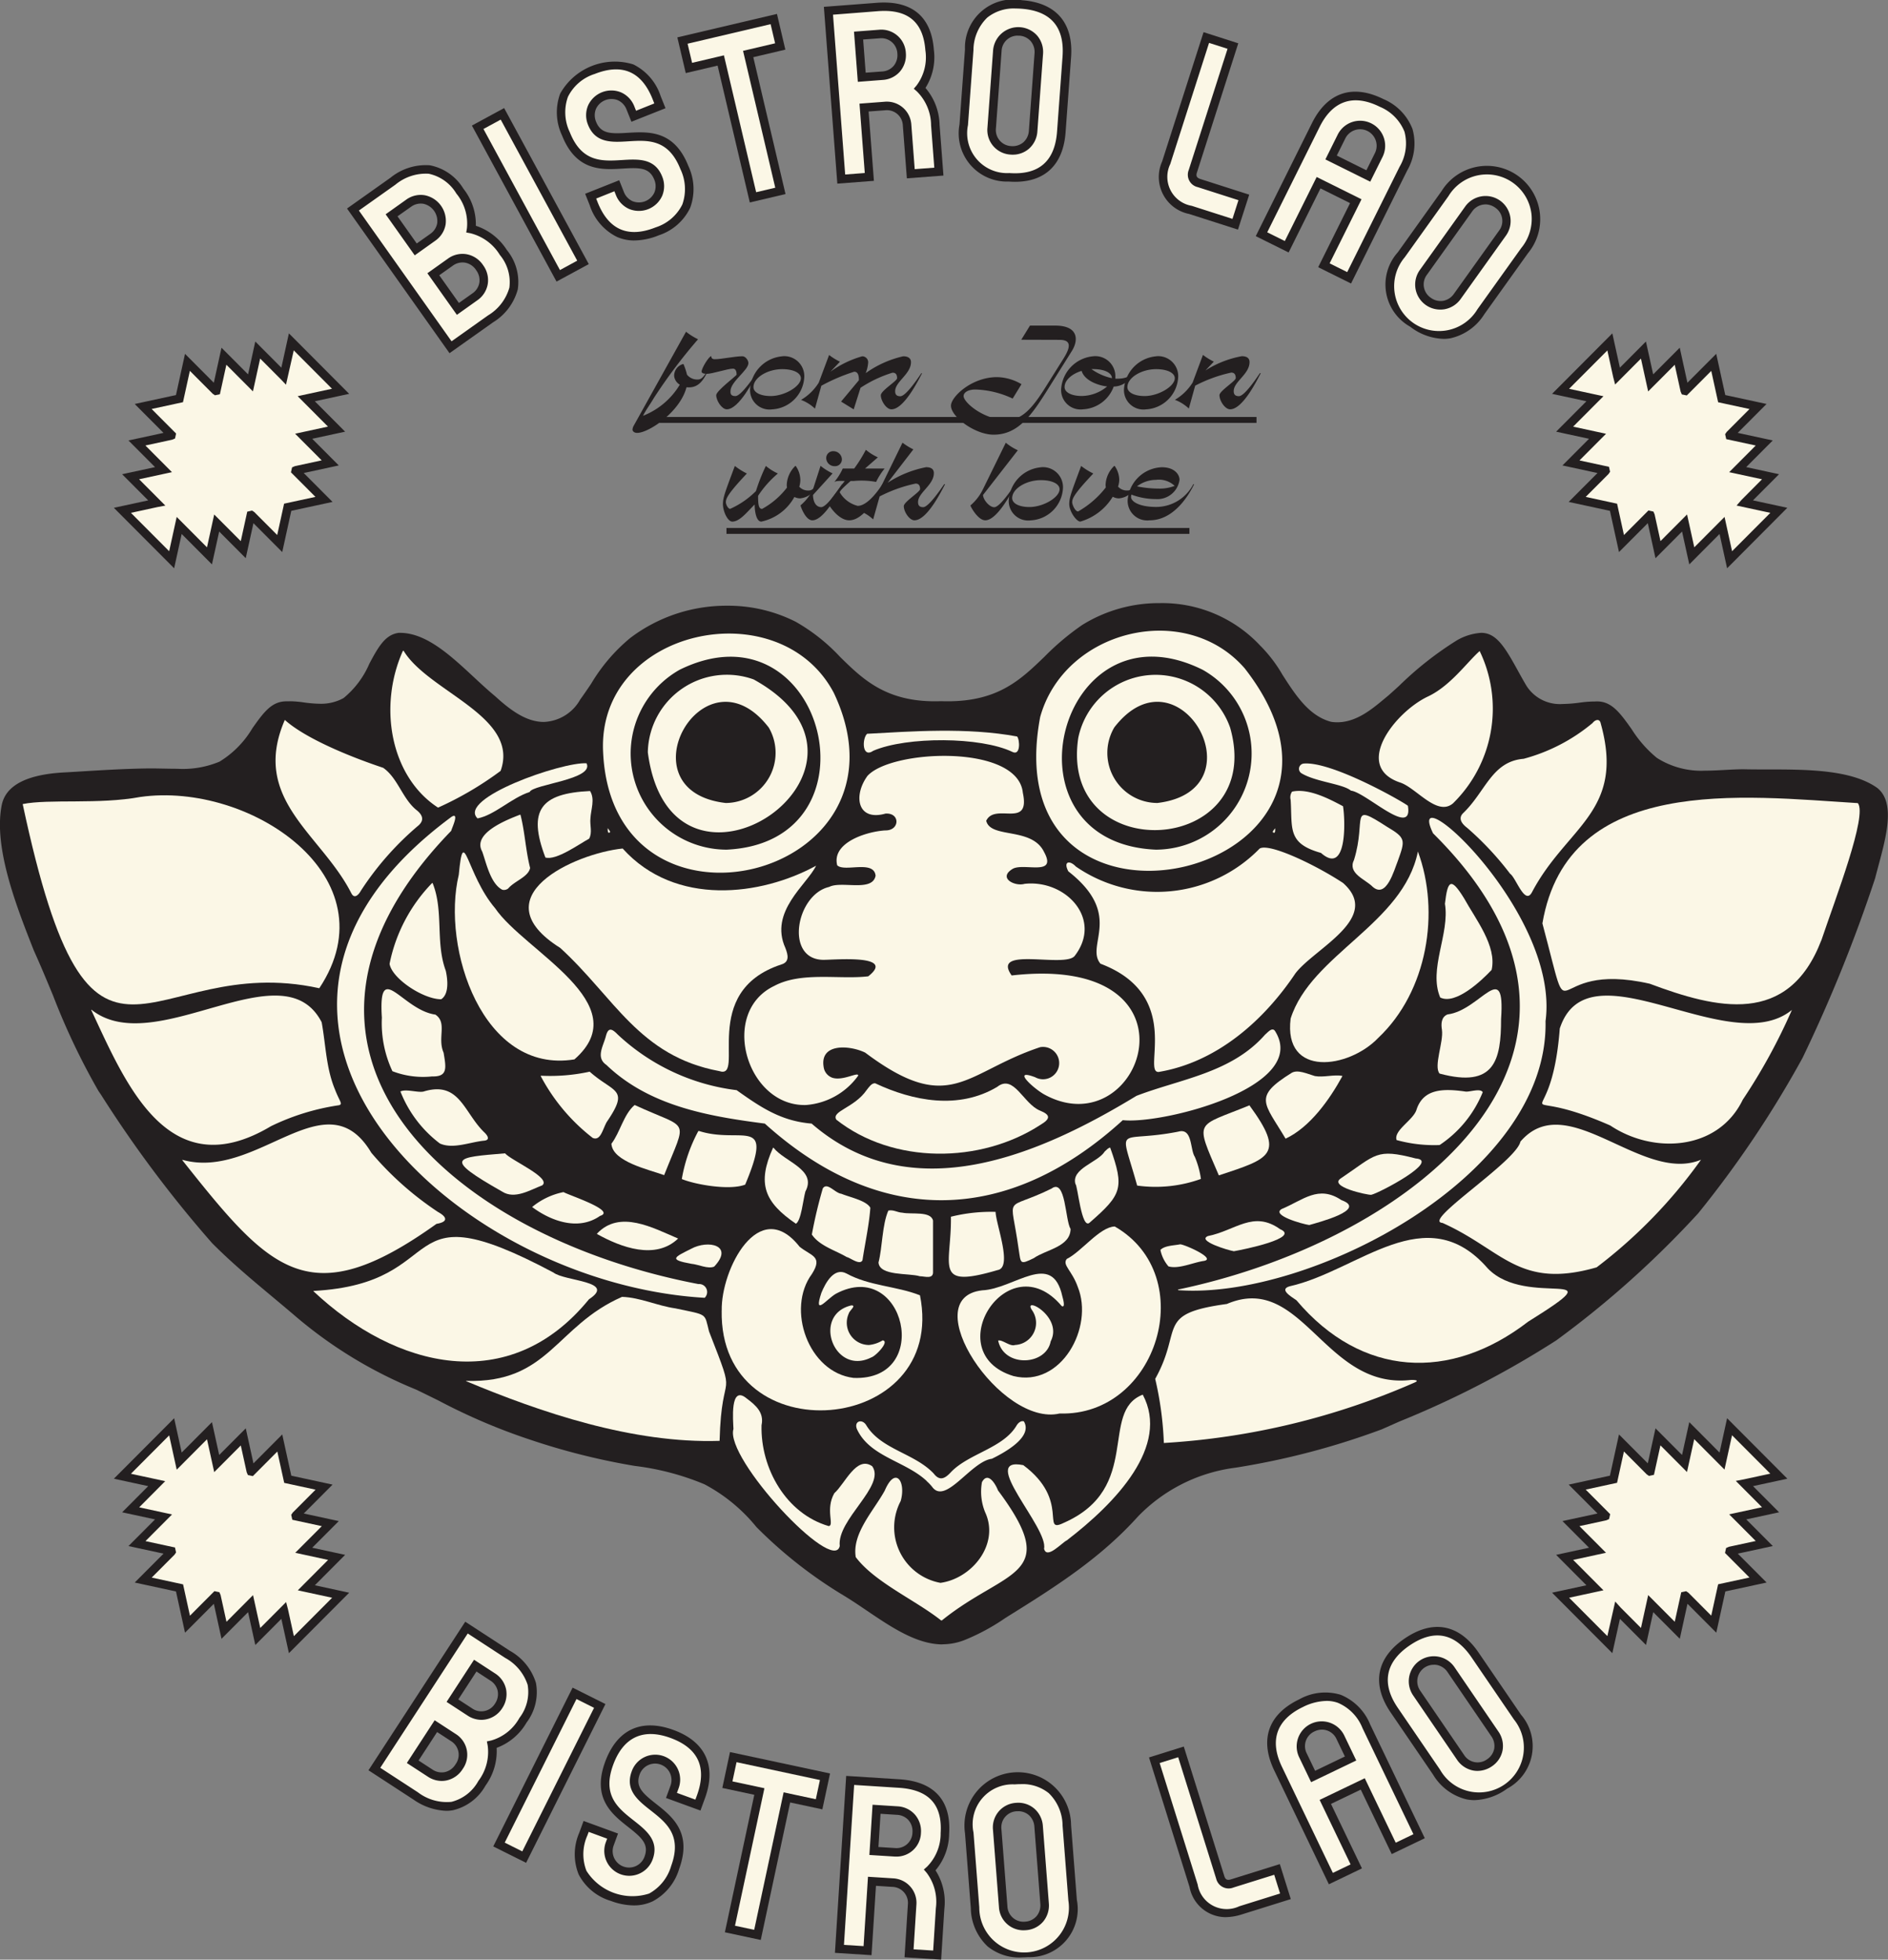 <svg id="Group_17" data-name="Group 17" xmlns="http://www.w3.org/2000/svg" width="155.191" height="161.058" viewBox="0 0 155.191 161.058">
  <rect x="0" y="0" width="155.191" height="161.058" fill="#808080" stroke="none"/>
  <path id="Path_389" data-name="Path 389" d="M3171.771,1457.4c-2.127,0-4.212-1.41-6.228-2.773-.633-.429-1.287-.871-1.932-1.26a36.751,36.751,0,0,1-7.152-5.618,13.814,13.814,0,0,0-4.266-3.508,21.532,21.532,0,0,0-5.741-1.512,55.659,55.659,0,0,1-8.627-2.167,48.993,48.993,0,0,1-7.46-3.186c-.623-.308-1.247-.616-1.876-.919a36.352,36.352,0,0,1-10.092-6.179c-.586-.5-1.139-.96-1.684-1.416-1.74-1.453-3.384-2.826-4.991-4.441a97.974,97.974,0,0,1-9.138-12.206l-.2-.291a56.317,56.317,0,0,1-3.735-7.848c-.507-1.224-1.031-2.488-1.58-3.7-1.41-3.573-3.331-8.454-2.643-11.944.324-1.659,2.117-2.569,5.331-2.707l.94-.057c1.958-.12,3.982-.244,5.91-.263.377,0,.762.008,1.139.015s.748.014,1.107.014a7.809,7.809,0,0,0,3.481-.588,7.985,7.985,0,0,0,2.693-2.734c.966-1.377,1.618-2.221,2.794-2.221l.136,0c.019,0,.164-.006.219-.006a8.861,8.861,0,0,1,1.079.095,10.538,10.538,0,0,0,1.341.111,3.83,3.83,0,0,0,1.853-.426c.036-.02.072-.042.107-.066a7.457,7.457,0,0,0,2.091-2.8c.782-1.476,1.337-2.388,2.407-2.536l.115,0c2.15,0,4.144,1.853,6.071,3.644.6.558,1.169,1.085,1.747,1.564,1.205,1.1,2.524,2.114,4,2.114a3.585,3.585,0,0,0,2.987-1.836c.289-.4.593-.844.9-1.3a14.483,14.483,0,0,1,3.2-3.751,13.069,13.069,0,0,1,7.976-2.665,12.3,12.3,0,0,1,5.64,1.318,15.354,15.354,0,0,1,3.649,2.887c1.827,1.795,3.714,3.65,7.785,3.65q.25,0,.515-.009c.186.006.367.009.544.009h0c4.16,0,6.007-1.782,7.963-3.669a21.118,21.118,0,0,1,3.09-2.6,11.929,11.929,0,0,1,6.377-1.8,11.016,11.016,0,0,1,8.246,3.478,1,1,0,0,0,.086.086,11.645,11.645,0,0,1,1.765,2.336c1.052,1.635,2.139,3.325,3.911,3.834a1.059,1.059,0,0,0,.157.033,3.376,3.376,0,0,0,.425.027c1.566,0,2.845-1.068,3.873-1.926l.349-.289c.309-.275.581-.523.856-.772a27.8,27.8,0,0,1,4.736-3.734,4.558,4.558,0,0,1,2.022-.63c1.241,0,1.948,1.171,3,3.081.235.426.474.86.728,1.284a3.248,3.248,0,0,0,2.957,1.483,11.65,11.65,0,0,0,1.406-.111,9.569,9.569,0,0,1,1.091-.093c.028,0,.1,0,.127,0,.071-.005.14-.008.207-.008,1.178,0,1.851.868,2.851,2.285a9.861,9.861,0,0,0,2.068,2.353,6.767,6.767,0,0,0,3.957,1.053c.532,0,1.082-.029,1.615-.058.49-.026.994-.054,1.51-.059.616.016,1.307.017,2.018.017,3.237,0,6.9.007,9.027,1.524l.027.022c1.452,1.2.715,3.945.064,6.363-.094.352-.188.7-.272,1.032a122.5,122.5,0,0,1-5.966,14.763,85.906,85.906,0,0,1-8.582,12.781,79.475,79.475,0,0,1-11.659,10.437,78.133,78.133,0,0,1-12.893,6.668l-1.46.647a62.361,62.361,0,0,1-12,3.148,13.505,13.505,0,0,0-8.02,4c-3.007,3.335-6.468,5.595-10.681,8.207l-.242.153a17.387,17.387,0,0,1-3.237,1.763,4.954,4.954,0,0,1-1.918.394" transform="translate(-3094.286 -1322.25)" fill="#231f20"/>
  <path id="Path_390" data-name="Path 390" d="M3096.151,1388.335c2.172-.439,6.273.048,9.673-.585,9.029-1.276,20.747,6.624,14.708,15.721-14.2-3.126-18.653,11.718-24.381-15.136" transform="translate(-3094.286 -1322.25)" fill="#fbf7e6"/>
  <path id="Path_391" data-name="Path 391" d="M3101.781,1405.254l.02-.02c5.26,4.179,15.731-5.162,18.926,1.033.341,1.88.361,3.74,1.081,5.494.39,1.023.682,1.217.351,1.324a19.091,19.091,0,0,0-5.6,1.725c-8.455,5.045-11.942-3.5-14.777-9.556" transform="translate(-3094.286 -1322.25)" fill="#fbf7e6"/>
  <path id="Path_392" data-name="Path 392" d="M3123.162,1395.659c-2.484-4.88-8.3-7.7-5.464-14.24,1.685,1.519,5.357,3.029,8.084,3.935,1.2.838,1.568,2.5,2.708,3.448.575.438.7.906.107,1.364a24.452,24.452,0,0,0-4.646,5.289c-.175.321-.536.721-.789.2" transform="translate(-3094.286 -1322.25)" fill="#fbf7e6"/>
  <path id="Path_393" data-name="Path 393" d="M3109.262,1417.595l.03-.019c6.155,1.714,11.795-6.838,15.516-.584a25.958,25.958,0,0,0,5.484,4.87c.779.428.818.818-.126.974-10.481,7.5-13.666,3.877-20.9-5.241" transform="translate(-3094.286 -1322.25)" fill="#fbf7e6"/>
  <path id="Path_394" data-name="Path 394" d="M3130.068,1405.634c1.013.672.146,1.909.682,3.136.2,1.218.37,1.987-.945,1.949a7.008,7.008,0,0,1-3.263-.429,9.34,9.34,0,0,1-.867-4.4c-.311-4.9,1.656-.633,4.393-.253" transform="translate(-3094.286 -1322.25)" fill="#fbf7e6"/>
  <path id="Path_395" data-name="Path 395" d="M3130.545,1404.377c-1.47,0-4.042-1.7-4.237-2.912a13.25,13.25,0,0,1,3.5-6.643l.039.01c.925,2.289.214,4.86,1.081,7.2.156.7.292,1.919-.38,2.347" transform="translate(-3094.286 -1322.25)" fill="#fbf7e6"/>
  <path id="Path_396" data-name="Path 396" d="M3127.2,1411.955c.478-.223,1.4.108,1.89.01,3-.925,3.312,1.754,5.046,3.39.282.282.409.594-.039.643-1.159.107-2.562.721-3.653.234a9.878,9.878,0,0,1-3.244-4.277" transform="translate(-3094.286 -1322.25)" fill="#fbf7e6"/>
  <path id="Path_397" data-name="Path 397" d="M3127.4,1375.75l.059-.02c2.035,3.39,9.584,5.4,7.977,9.877a27.385,27.385,0,0,1-5.143,3.02c-3.886-2.523-4.948-8.27-2.893-12.877" transform="translate(-3094.286 -1322.25)" fill="#fbf7e6"/>
  <path id="Path_398" data-name="Path 398" d="M3137.072,1389.231c.36,1.4.419,2.9.789,4.354-.146.74-1.267,1.061-1.8,1.685a.56.56,0,0,1-.486.107c-.984-.5-1.335-2.279-1.656-3.146-.838-1.51,2.075-2.62,3.126-3.029Z" transform="translate(-3094.286 -1322.25)" fill="#fbf7e6"/>
  <path id="Path_399" data-name="Path 399" d="M3135.8,1417.04c.5.585,3.838,2.016,3.059,2.63-1,.38-2.26,1.179-3.293.517-4.928-2.8-3.876-2.8.234-3.147" transform="translate(-3094.286 -1322.25)" fill="#fbf7e6"/>
  <path id="Path_400" data-name="Path 400" d="M3134.987,1396.9c2.406,3.535,11.747,7.851,6.516,12.419-7.558,1.237-10.948-9.166-9.506-15.176.409-4.315.613-.029,2.99,2.757" transform="translate(-3094.286 -1322.25)" fill="#fbf7e6"/>
  <path id="Path_401" data-name="Path 401" d="M3142.5,1384.984c.653,1.335-4.413,1.724-4.675,2.357-1.529.5-2.874,1.9-4.286,2.172-1.7-1.646,6.964-4.665,8.961-4.529" transform="translate(-3094.286 -1322.25)" fill="#fbf7e6"/>
  <path id="Path_402" data-name="Path 402" d="M3120.055,1428.378v-.029c11.6-.623,6.38-8.611,19.725-1.51.934.721,5.211.7,2.922,2.192-6.536,8.026-15.887,5.7-22.647-.653" transform="translate(-3094.286 -1322.25)" fill="#fbf7e6"/>
  <path id="Path_403" data-name="Path 403" d="M3142.789,1387.263c.419.692.068,1.49.029,2.26-.058.536.176,1.159-.107,1.656-.828.448-2.7,1.811-3.594,1.549-1.48-3.887-.389-5.28,3.672-5.465" transform="translate(-3094.286 -1322.25)" fill="#fbf7e6"/>
  <path id="Path_404" data-name="Path 404" d="M3138.026,1421.452a5.851,5.851,0,0,1,2.581-1.226c.39.243,4.393,1.529,3,1.957-1.762,1.237-4,.448-5.581-.731" transform="translate(-3094.286 -1322.25)" fill="#fbf7e6"/>
  <path id="Path_405" data-name="Path 405" d="M3138.737,1410.689l.02-.029a15.205,15.205,0,0,0,4-.331c2,1.782,3.312,1.334,1.4,4.139-.332.585-.5,1.579-1.15,1.306a15.708,15.708,0,0,1-4.276-5.085" transform="translate(-3094.286 -1322.25)" fill="#fbf7e6"/>
  <path id="Path_406" data-name="Path 406" d="M3144.328,1390.692c-.116,0-.087-.331-.087-.38.049.107.35.36.087.38" transform="translate(-3094.286 -1322.25)" fill="#fbf7e6"/>
  <path id="Path_407" data-name="Path 407" d="M3143.364,1423.673v-.039c1.87-1.977,4.578-.477,6.663.41-1.861,1.782-4.686.73-6.663-.371" transform="translate(-3094.286 -1322.25)" fill="#fbf7e6"/>
  <path id="Path_408" data-name="Path 408" d="M3148.877,1418.832c-1.247-.457-4.247-1.1-4.334-2.581.711-.925,1-2.406,1.9-3.175h.029c4.53,2.094,4.315.925,2.406,5.756" transform="translate(-3094.286 -1322.25)" fill="#fbf7e6"/>
  <path id="Path_409" data-name="Path 409" d="M3131.373,1390.536c-17.26,17.786-.477,33.274,20.319,37.248a.658.658,0,0,1,.517,1.13c-20.68-1.2-43.482-22.8-20.787-39.547.643-.37,0,.954-.049,1.169" transform="translate(-3094.286 -1322.25)" fill="#fbf7e6"/>
  <path id="Path_410" data-name="Path 410" d="M3151.108,1426.118c-1.909-.341-1.374-.545-.02-1.227,1.4-.769,3.565-.3,1.9,1.461-.526.214-1.257-.175-1.88-.234" transform="translate(-3094.286 -1322.25)" fill="#fbf7e6"/>
  <path id="Path_411" data-name="Path 411" d="M3152.569,1431.68c2.406,6.166,1.032,2.62.867,8.991-7.13.234-14.7-2.338-20.845-4.91l.01-.019c6.818.205,7.344-4.51,12.818-6.906,1.491.049,2.913.74,4.374.945,2.708.575,2.377.35,2.776,1.9" transform="translate(-3094.286 -1322.25)" fill="#fbf7e6"/>
  <path id="Path_412" data-name="Path 412" d="M3150.329,1419.154a12.892,12.892,0,0,1,1.354-3.936l.048-.019c3.507,1.13,6.234-1.383,3.809,4.412-1.276.5-4.1,0-5.211-.457" transform="translate(-3094.286 -1322.25)" fill="#fbf7e6"/>
  <path id="Path_413" data-name="Path 413" d="M3145.468,1391.987c4.325,4.812,11.4,3.877,15.9,1.413-.73,1.539-3.886,3.76-2.522,6.77.233.593.341,1.158-.351,1.353-6.818,2.251-2.864,9.5-5.094,8.757-6.595-1.237-8.611-6.059-13.062-10.12-6.653-4.179,1.159-7.764,5.133-8.173" transform="translate(-3094.286 -1322.25)" fill="#fbf7e6"/>
  <path id="Path_414" data-name="Path 414" d="M3160.488,1420.177c-.185.652-.341,2.386-.779,2.649-2.591-1.773-3.215-3.282-1.88-6.244h.039c.935,1.169,3.584,1.8,2.62,3.595" transform="translate(-3094.286 -1322.25)" fill="#fbf7e6"/>
  <path id="Path_415" data-name="Path 415" d="M3163.439,1420.362c.711.292,2.056.555,2.387,1.149-.088,1.344-.448,2.99-.643,4.305-.2.468-1.013-.2-1.3-.253-.916-.545-2.241-.915-2.864-1.851a38.225,38.225,0,0,1,.9-3.789c.36-.545,1,.38,1.519.439" transform="translate(-3094.286 -1322.25)" fill="#fbf7e6"/>
  <path id="Path_416" data-name="Path 416" d="M3163.313,1449.311c-.507,2.386-9.478-7.228-8.738-9.615-.019-.632-.321-3.7,1.1-2.5.76.565,1.432,1.169,1.208,2.192-.088,3.565,2.036,7.276,5.523,8.289.487-.048-.3-1.363.457-2.7.887-.789,1.822-3.117,3.118-2.221,1.139,1.607-2.913,4.374-2.669,6.556" transform="translate(-3094.286 -1322.25)" fill="#fbf7e6"/>
  <path id="Path_417" data-name="Path 417" d="M3164.053,1430.209a1.828,1.828,0,0,0,1.666,2.582,2.646,2.646,0,0,0,1.12-.38c.6.078-.585,1.3-.916,1.393-3.087,1.578-4.928-3.5-1.656-4.267.439,0-.146.41-.214.672" transform="translate(-3094.286 -1322.25)" fill="#fbf7e6"/>
  <path id="Path_418" data-name="Path 418" d="M3153.611,1429.956c-.068-3.36,3.059-9.487,6.4-5.24.945.769,1.948.769,1.013,2.24-2.124,2.873-.3,8.094,3.429,8.542,6.555.254,4.188-9.915-1.442-6.925-.76.419-1.88,1.958-1.208-.068.331-.809,1.042-2.133,2.065-1.588,1.88,1.033,4.14,1.033,6.039,1.792,2.308,11.533-16.52,13.179-16.3,1.247" transform="translate(-3094.286 -1322.25)" fill="#fbf7e6"/>
  <path id="Path_419" data-name="Path 419" d="M3168.465,1421.92c.76.156,2.319-.156,2.514.643v4.189c.048.671-.692.389-1.091.389-.877-.273-3.312,0-3.39-1.13.321-1.227.292-3.088.808-4.266.439-.088.721.155,1.159.175" transform="translate(-3094.286 -1322.25)" fill="#fbf7e6"/>
  <path id="Path_420" data-name="Path 420" d="M3176.122,1421.852c.029,1.033,1.422,4.578.165,4.783-5.357,1.577-3.779-.332-3.837-4.384a13.7,13.7,0,0,1,3.672-.4" transform="translate(-3094.286 -1322.25)" fill="#fbf7e6"/>
  <path id="Path_421" data-name="Path 421" d="M3176.326,1444.752c5.319,7.14.662,6.409-4.617,10.676h-.068c-2.1-1.666-5.465-3.137-7.013-5.2-.322-1.948,1.461-3.789,2.386-5.474.887-2.065,1.763-.711,1.305.867a4.638,4.638,0,0,0,3.273,6.721c2.6-.361,4.881-3.185,3.673-5.8a4.453,4.453,0,0,1-.264-2.475c.487-.915,1.121.156,1.325.692" transform="translate(-3094.286 -1322.25)" fill="#fbf7e6"/>
  <path id="Path_422" data-name="Path 422" d="M3165.563,1382.558c3.614-.194,8.2-.545,12.331.224.224.273.292,1.608-.389,1.267-2.611-1.257-8.679-1.276-11.426-.1-.955.663-.935-1.013-.516-1.393" transform="translate(-3094.286 -1322.25)" fill="#fbf7e6"/>
  <path id="Path_423" data-name="Path 423" d="M3170.462,1443.983v-.01c-1.753-1.646-4.685-1.987-5.737-4.267-.263-.652.419-.876.76-.331,1.208,2.007,3.964,2.3,5.552,3.984.516.672.964.38,1.442-.146,1.5-1.529,4.286-1.948,5.377-3.818.126-.2.36-.409.593-.322.77,1.306-1.675,2.6-2.629,3.069-1.725.214-3.819,3.847-4.919,2.3a3.887,3.887,0,0,0-.439-.457" transform="translate(-3094.286 -1322.25)" fill="#fbf7e6"/>
  <path id="Path_424" data-name="Path 424" d="M3163.03,1414.274c-.438-.7,1.49-.974,2.494-2.436.185-.233.409-.584.7-.555,3.127,1.471,6.858,2.182,10.023.3,1.383-1.1,2.153,1.4,3.536,1.949.886.36.837.681.039,1.158-4.929,3.215-12.127,3.264-16.793-.418" transform="translate(-3094.286 -1322.25)" fill="#fbf7e6"/>
  <path id="Path_425" data-name="Path 425" d="M3179.1,1429.907c-.75-1.178,2.6.556,1.549,2.591-.38,2-3.847,2.163-4.315-.068.322-.107.984.516,1.383.361a1.816,1.816,0,0,0,1.383-2.884" transform="translate(-3094.286 -1322.25)" fill="#fbf7e6"/>
  <path id="Path_426" data-name="Path 426" d="M3182.287,1423.264c-.029,1.471-2.045,1.695-3.019,2.387-1.188.584-1.062.438-1.257-.78-.652-4.694-1.266-2.98,2.7-4.928,1.189-.887,1.121,2.591,1.578,3.321" transform="translate(-3094.286 -1322.25)" fill="#fbf7e6"/>
  <path id="Path_427" data-name="Path 427" d="M3165.553,1386.065c1.86-2.221,12.41-2.708,12.809,1.344.643,3.01-2.289.77-3.01,2.3.36,1.5,3.76.468,4.763,2.581,1.1,2.036-1.734.828-2.61,1.383-1.2.741.194,1.452,1,1.218,3.39-.37,6.448,2.9,4.12,5.922-.808,1.023-6.916-.837-5.182,1.608,16.267-1.851,10.764,14.172,2.718,9.8-.828-.438-2.825-2.211-.779-1.432a1.329,1.329,0,1,0,.4-2.473c-6.195,2.055-7.364,5.708-14.377.448-1.3-.633-3.857-.809-3.39,1.314a1.089,1.089,0,0,0,.721.76c.877.254,2.114-.526,2.094-.185a5.813,5.813,0,0,1-4.3,2.416c-4.861.127-7.159-7.608-2.6-9.789,2.24-1.2,5.367-.507,7.725-.789,2.308-1.812-2.708-1.354-3.692-1.354-3.2-.03-2.241-5.367.477-5.991,1.013-.526,3.565.449,3.818-.925-.136-1.325-2.571-.263-3.156-.857-.467-1.87,2.426-2.776,3.955-2.864,1.2.02,1.237-1.461.02-1.383-2.309.653-2.66-1.442-1.52-3.049" transform="translate(-3094.286 -1322.25)" fill="#fbf7e6"/>
  <path id="Path_428" data-name="Path 428" d="M3185.083,1416.9c.136-.117.3-.322.458-.331,1.188,3.341.954,3.857-1.685,6.165-.672.634-.994-3.1-1.169-3.165-.37-1.276,1.841-1.783,2.4-2.669" transform="translate(-3094.286 -1322.25)" fill="#fbf7e6"/>
  <path id="Path_429" data-name="Path 429" d="M3175.011,1428.3c2.64-.107,5.767-3.331,6.6.5.049.165.283.993-.058.789-4.393-5.221-10.189,3.857-3.964,5.756,3.925.975,6.633-4.012,5.289-7.324-.478-1.364-1.3-1.8-.906-2.3,1.217-.6,2.7-2.63,3.945-2.669,7.052,4.062,3.506,15.624-4.53,15.371-4.831,1.13-11.893-9.488-6.38-10.121" transform="translate(-3094.286 -1322.25)" fill="#fbf7e6"/>
  <path id="Path_430" data-name="Path 430" d="M3188.219,1436.872c2.25,4.227-2.221,8.893-6.233,11.971-.419.195-1.656,1.607-1.88.692.379-1.724-5.465-7.627-1.705-6.867,3.886,2.9,1.413,5.678,3.321,4.743,6.5-2.854,2.9-9.146,6.5-10.539" transform="translate(-3094.286 -1322.25)" fill="#fbf7e6"/>
  <path id="Path_431" data-name="Path 431" d="M3192.5,1417.332a7.243,7.243,0,0,1,.5,1.812,11,11,0,0,1-5.241.546c-1.461-5.261-1.743-3.429,3.381-4.432,1.188-.332.954,1.471,1.363,2.074" transform="translate(-3094.286 -1322.25)" fill="#fbf7e6"/>
  <path id="Path_432" data-name="Path 432" d="M3190.333,1426.332a2.973,2.973,0,0,1-.662-1.354c.351-.36,1.11-.36,1.607-.457.234-.059,3.068,1.178,1.958,1.363-.887.127-2.065.692-2.9.448" transform="translate(-3094.286 -1322.25)" fill="#fbf7e6"/>
  <path id="Path_433" data-name="Path 433" d="M3196.986,1413.095c2.951,4.033,1.743,4.354-2.513,5.757-2-4.656-1.928-3.926,2.513-5.757" transform="translate(-3094.286 -1322.25)" fill="#fbf7e6"/>
  <path id="Path_434" data-name="Path 434" d="M3199,1390.692c-.243-.029.059-.283.1-.37,0,.039.038.409-.1.37" transform="translate(-3094.286 -1322.25)" fill="#fbf7e6"/>
  <path id="Path_435" data-name="Path 435" d="M3161,1414.595c8.251,7.15,18.751,2.552,26.7-2.279,3.585-1.383,7.8-1.87,10.569-5.027.233-.194.613-.681.847-.262,2.806,4.578-9.283,7.646-12.536,7.286-9.312,8.494-19.812,8.951-29.426.282-4.568-.594-9.468-1.412-13.023-4.821-.9-.614-.244-1.559-.039-2.377.175-.662.438-.672.954-.136a17.368,17.368,0,0,0,9.79,4.587c1.986,1.413,3.652,2.542,6.165,2.747" transform="translate(-3094.286 -1322.25)" fill="#fbf7e6"/>
  <path id="Path_436" data-name="Path 436" d="M3193.577,1423.839c2.26-.448,3.73-2.143,5.932-.565,1.714.721-3.049,1.685-3.8,1.812-.478-.078-3.068-.857-2.133-1.247" transform="translate(-3094.286 -1322.25)" fill="#fbf7e6"/>
  <path id="Path_437" data-name="Path 437" d="M3199.957,1415.832c-1.754-2.961-2.708-3.409.5-5.406.5-.292,1.247.068,1.91.263.711.127,1.539-.136,2.24-.019l.019.029c-1.042,1.909-2.659,4.2-4.665,5.133" transform="translate(-3094.286 -1322.25)" fill="#fbf7e6"/>
  <path id="Path_438" data-name="Path 438" d="M3200.376,1387.994a.832.832,0,0,1,.116-.682c1.354-.292,3.011.574,4.189,1.2.185,1.1.36,5.756-1.812,3.838-2.776-.779-2.347-1.978-2.493-4.354" transform="translate(-3094.286 -1322.25)" fill="#fbf7e6"/>
  <path id="Path_439" data-name="Path 439" d="M3201.905,1422.933c-.555-.078-3.146-.8-2.27-1.315,1.763-.73,3.02-2.006,4.919-.73,2.182.779-1.948,1.84-2.649,2.045" transform="translate(-3094.286 -1322.25)" fill="#fbf7e6"/>
  <path id="Path_440" data-name="Path 440" d="M3184.752,1401.465c-1.3-1.529,1.957-3.994-2.65-7.6-.438-.838.117-.925.614-.4a11.755,11.755,0,0,0,15.108-1.471c.779-.487,4.617,1.345,6.857,2.825,3.243,2.873-2.347,5.367-3.915,7.432-2.611,3.9-6.468,7.3-11.232,8.1-1.412.1,2.085-6.292-4.782-8.893" transform="translate(-3094.286 -1322.25)" fill="#fbf7e6"/>
  <path id="Path_441" data-name="Path 441" d="M3209.191,1392.991c-.312.769-.945,3.175-2.094,2.123-.614-.614-2.065-1.081-1.51-2.2,1.052-3.41-.477-4.773,2.727-2.7,1.539.906,1.481,1.092.877,2.777" transform="translate(-3094.286 -1322.25)" fill="#fbf7e6"/>
  <path id="Path_442" data-name="Path 442" d="M3205.334,1387.234c-.659-.561-2.877-.715-4.058-1.424a.433.433,0,0,1,.181-.805c2.293-.194,8.057,3.082,8.552,3.466l.01.039c.409,2.649-3.478-1.159-4.685-1.276" transform="translate(-3094.286 -1322.25)" fill="#fbf7e6"/>
  <path id="Path_443" data-name="Path 443" d="M3210.564,1435.878a60.085,60.085,0,0,1-20.611,4.968,27.431,27.431,0,0,0-.711-5.27c2.318-4.139-.029-5.347,5.893-6.156,6.205-2.649,8.027,7.072,15.127,6.244.341-.01.711.039.3.214" transform="translate(-3094.286 -1322.25)" fill="#fbf7e6"/>
  <path id="Path_444" data-name="Path 444" d="M3207,1420.449c-.282.03-3.575-.672-2.484-1.363,2.9-1.949,2.864-2.475,6.127-1.627,2.094.166-3,2.854-3.643,2.99" transform="translate(-3094.286 -1322.25)" fill="#fbf7e6"/>
  <path id="Path_445" data-name="Path 445" d="M3210.837,1392.24c1.841,4.959.789,11.5-3.263,15.313-2.4,2.523-7.812,3.3-7.2-1.588,1.675-5.279,9.253-7.763,10.461-13.725" transform="translate(-3094.286 -1322.25)" fill="#fbf7e6"/>
  <path id="Path_446" data-name="Path 446" d="M3214.694,1411.955c.332.088,1.257-.3,1.471.059a9.5,9.5,0,0,1-3.545,4.344,11.589,11.589,0,0,1-3.536-.409c-.263-.808,1.412-1.656,1.646-2.523.565-1.685,2.153-1.724,3.964-1.471" transform="translate(-3094.286 -1322.25)" fill="#fbf7e6"/>
  <path id="Path_447" data-name="Path 447" d="M3211.626,1379.51c1.87-.867,3.214-2.8,4.286-3.751a10.9,10.9,0,0,1-2.192,12.517c-1.324,1.12-3.049-1.324-4.383-1.724-3.848-1.334-.39-5.757,2.289-7.042" transform="translate(-3094.286 -1322.25)" fill="#fbf7e6"/>
  <path id="Path_448" data-name="Path 448" d="M3213.058,1396.526c.224-1.958.5-2.191,1.578-.438.935,1.7,2.708,3.916,2.26,5.874-.8.857-2.961,2.912-4.228,2.269-.983-2.337.8-5.23.39-7.7" transform="translate(-3094.286 -1322.25)" fill="#fbf7e6"/>
  <path id="Path_449" data-name="Path 449" d="M3212.814,1406.9c-.087-.477-.068-1.071.458-1.276,2.7-.331,4.754-4.705,4.4.38,0,3.38-.526,5.7-5.055,4.481-.507-.585.341-2.62.194-3.585" transform="translate(-3094.286 -1322.25)" fill="#fbf7e6"/>
  <path id="Path_450" data-name="Path 450" d="M3219.915,1430.862c-6.419,4.958-13.724,4.578-19.062-1.744-.516-.35-1.422-.9-.565-1.149,5.679-1.266,11.212-7.325,16.3-1.461,3.224,3.341,10.89-.36,3.331,4.354" transform="translate(-3094.286 -1322.25)" fill="#fbf7e6"/>
  <path id="Path_451" data-name="Path 451" d="M3191.139,1428.231c19.733-4.142,38.836-19.76,20.948-37.487l-.006-.008c-2.5-5.151,10.454,6.485,9.246,15.443.272,12.809-19.493,22.9-30.187,22.107a.028.028,0,0,1,0-.055" transform="translate(-3094.286 -1322.25)" fill="#fbf7e6"/>
  <path id="Path_452" data-name="Path 452" d="M3214.548,1389.085c1.851-1.764,2.357-4.257,4.978-4.471a14.8,14.8,0,0,0,5.669-2.942c.2-.263.584-.409.672.049,2.016,7.247-2.776,8.425-5.64,13.831-.594,1.179-1.325-1.169-1.812-1.49a25.093,25.093,0,0,0-3.526-3.77c-.4-.3-.789-.759-.341-1.207" transform="translate(-3094.286 -1322.25)" fill="#fbf7e6"/>
  <path id="Path_453" data-name="Path 453" d="M3234.107,1417.566a40.825,40.825,0,0,1-8.581,8.845c-6.4,1.84-7.724-1.442-12.672-3.653-1.715-.117,6.058-5.036,6.409-6.682,3.847-4.481,9.984,3.506,14.844,1.49" transform="translate(-3094.286 -1322.25)" fill="#fbf7e6"/>
  <path id="Path_454" data-name="Path 454" d="M3241.578,1405.254a47.565,47.565,0,0,1-4.042,7.384c-2.016,4.168-7.315,4.5-10.89,2.113-8.649-3.8-4.88,1.607-4.149-7.967,2.347-7.17,13.928,2.668,19.081-1.53" transform="translate(-3094.286 -1322.25)" fill="#fbf7e6"/>
  <path id="Path_455" data-name="Path 455" d="M3243.994,1399.536c-2.718,7.082-8.611,5.62-14.1,3.565-8.9-2.026-6.146,5.085-8.824-4.958,2.094-12.3,16.53-10.461,25.929-9.886.8,1-1.812,7.753-3,11.279" transform="translate(-3094.286 -1322.25)" fill="#fbf7e6"/>
  <path id="Path_456" data-name="Path 456" d="M3156.236,1378.091a6.5,6.5,0,0,0-8.7,5.992c1.927,14.667,21.782,1.239,8.7-5.992m-2.294,10.156c-8.611-.994-1.792-13.1,3.536-6.2a4.125,4.125,0,0,1-3.536,6.2" transform="translate(-3094.286 -1322.25)" fill="#fbf7e6"/>
  <path id="Path_457" data-name="Path 457" d="M3162.826,1379.2c-4.461-8.474-19.482-5.308-18.965,4.87.76,16.7,26.192,10.384,18.965-4.87m-8.807,12.882a7.9,7.9,0,0,1-3.853-14.793c11.9-5.828,16.874,14.164,3.853,14.793" transform="translate(-3094.286 -1322.25)" fill="#fbf7e6"/>
  <path id="Path_458" data-name="Path 458" d="M3182.917,1382.9c-1.6,10.718,15.481,9.72,12.489-.833a6.492,6.492,0,0,0-12.489.833m6.51,5.345a4.117,4.117,0,0,1-3.545-6.214c5.308-6.858,12.117,5.181,3.545,6.214" transform="translate(-3094.286 -1322.25)" fill="#fbf7e6"/>
  <path id="Path_459" data-name="Path 459" d="M3196.6,1377.182c-4.88-5.621-14.815-3.176-16.812,3.994-3.974,21.127,30.069,12.983,16.812-3.994m-7.308,14.9c-13.079-.571-8.007-20.679,3.853-14.783a7.9,7.9,0,0,1-3.853,14.783" transform="translate(-3094.286 -1322.25)" fill="#fbf7e6"/>
  <path id="Path_460" data-name="Path 460" d="M3137.274,1463.634a4.181,4.181,0,0,1-2.557,2.011,4.258,4.258,0,0,1-.816,3.167c-1.426,2.191-3.272,2.458-5.463,1.031l-3.378-2.2,7.571-11.624,3.379,2.2c2.19,1.426,2.691,3.223,1.264,5.413m-7.623,4.348a1.663,1.663,0,0,0,2.361-.512l.031-.047a1.662,1.662,0,0,0-.486-2.366l-1.439-.938-1.906,2.926Zm3.707-8.838-1.875,2.879,1.439.937a1.718,1.718,0,0,0,1.875-2.878Z" transform="translate(-3094.286 -1322.25)" fill="#fbf7e6"/>
  <path id="Path_461" data-name="Path 461" d="M3130.956,1471.078a5.05,5.05,0,0,1-2.709-.941l-3.672-2.392,7.954-12.21,3.672,2.392a4.566,4.566,0,0,1,2.137,2.631,4.137,4.137,0,0,1-.771,3.267,4.736,4.736,0,0,1-2.458,2.078,4.821,4.821,0,0,1-.914,3.1,4.146,4.146,0,0,1-2.678,2.026,3.161,3.161,0,0,1-.561.049m-5.412-3.537,3.085,2.009a3.919,3.919,0,0,0,2.766.79,3.486,3.486,0,0,0,2.213-1.719,3.947,3.947,0,0,0,.765-2.908l-.066-.34.338-.071a3.866,3.866,0,0,0,2.336-1.859h0a3.481,3.481,0,0,0,.677-2.719,3.905,3.905,0,0,0-1.839-2.21l-3.086-2.011Zm5.052,1.081a2.071,2.071,0,0,1-1.135-.347l-1.733-1.128,2.287-3.512,1.733,1.129a2.012,2.012,0,0,1,.589,2.85l-.032.049a2.078,2.078,0,0,1-1.3.915,1.91,1.91,0,0,1-.412.044m-1.9-1.679,1.145.746a1.339,1.339,0,0,0,1.019.205,1.376,1.376,0,0,0,.858-.615l.032-.048a1.314,1.314,0,0,0-.385-1.881l-1.146-.747Zm5.169-3.343a2.073,2.073,0,0,1-1.135-.346l-1.732-1.129,2.257-3.465,1.732,1.128a2.044,2.044,0,0,1,.9,1.294,2.079,2.079,0,0,1-.314,1.558,2.039,2.039,0,0,1-1.711.96m-1.9-1.679,1.145.746a1.314,1.314,0,0,0,1.877-.41,1.38,1.38,0,0,0,.215-1.033,1.34,1.34,0,0,0-.6-.849l-1.145-.747Z" transform="translate(-3094.286 -1322.25)" fill="#231f20"/>
  <rect id="Rectangle_32" data-name="Rectangle 32" width="13.889" height="2.315" transform="matrix(0.447, -0.894, 0.894, 0.447, 41.016, 151.596)" fill="#fbf7e6"/>
  <path id="Path_462" data-name="Path 462" d="M3137.531,1475.352l-2.7-1.348,6.522-13.05,2.7,1.348Zm-1.758-1.661,1.444.722,5.9-11.8-1.445-.722Z" transform="translate(-3094.286 -1322.25)" fill="#231f20"/>
  <path id="Path_463" data-name="Path 463" d="M3149.513,1464.757c2.455.9,3.284,2.71,2.387,5.165l-.25.684-2.174-.794.249-.684a1.7,1.7,0,1,0-3.192-1.165c-1.082,2.963,5.034,2.871,3.247,7.764-.9,2.455-2.7,3.325-5.16,2.428s-3.284-2.709-2.387-5.164l.23-.632,2.175.794-.231.632a1.7,1.7,0,1,0,3.192,1.166c1.082-2.964-5.033-2.872-3.246-7.765.9-2.455,2.705-3.325,5.16-2.429" transform="translate(-3094.286 -1322.25)" fill="#fbf7e6"/>
  <path id="Path_464" data-name="Path 464" d="M3146.383,1478.851a5.519,5.519,0,0,1-1.883-.367,4.383,4.383,0,0,1-2.649-2.179,4.43,4.43,0,0,1,.053-3.435l.351-.96,2.831,1.034-.35.961a1.349,1.349,0,1,0,2.534.925c.369-1.009-.236-1.548-1.336-2.414-1.338-1.052-3-2.36-1.91-5.35.974-2.666,2.965-3.6,5.609-2.638s3.565,2.959,2.6,5.614l-.37,1.013-2.832-1.034.37-1.014a1.349,1.349,0,1,0-2.535-.924c-.368,1.009.237,1.548,1.337,2.413,1.337,1.052,3,2.361,1.91,5.351a4.454,4.454,0,0,1-2.175,2.668,3.585,3.585,0,0,1-1.551.336m-3.711-6.043-.111.3a3.767,3.767,0,0,0-.074,2.9,4.473,4.473,0,0,0,5.148,1.871,3.79,3.79,0,0,0,1.817-2.275c.917-2.513-.406-3.554-1.685-4.56-1.044-.82-2.123-1.669-1.562-3.2a2.049,2.049,0,1,1,3.849,1.405l-.129.355,1.517.554.13-.355c.837-2.3.1-3.882-2.179-4.716-2.252-.822-3.881-.054-4.712,2.22-.917,2.513.405,3.553,1.685,4.56,1.044.821,2.123,1.669,1.562,3.205a2.049,2.049,0,1,1-3.85-1.406l.111-.3Z" transform="translate(-3094.286 -1322.25)" fill="#231f20"/>
  <path id="Path_465" data-name="Path 465" d="M3162.1,1468.278l-.485,2.264-2.646-.567-2.418,11.3-2.264-.485,2.418-11.3-2.628-.562.484-2.264Z" transform="translate(-3094.286 -1322.25)" fill="#fbf7e6"/>
  <path id="Path_466" data-name="Path 466" d="M3156.819,1481.691l-2.949-.631,2.418-11.3-2.628-.562.631-2.949,8.223,1.76-.631,2.948-2.646-.566Zm-2.118-1.17,1.579.338,2.419-11.3,2.646.567.338-1.58-6.854-1.466-.338,1.579,2.629.562Z" transform="translate(-3094.286 -1322.25)" fill="#231f20"/>
  <path id="Path_467" data-name="Path 467" d="M3171.954,1472.931a4.178,4.178,0,0,1-1.239,3.007,4.261,4.261,0,0,1,.848,3.16l-.244,3.838-2.311-.147.253-3.987a1.663,1.663,0,0,0-1.587-1.822l-1.714-.109-.362,5.7-2.31-.146.88-13.845,4.024.256c2.609.166,3.928,1.485,3.762,4.094m-5.617-1.985-.218,3.428,1.715.109a1.718,1.718,0,0,0,.217-3.429Z" transform="translate(-3094.286 -1322.25)" fill="#fbf7e6"/>
  <path id="Path_468" data-name="Path 468" d="M3171.646,1483.308l-3.009-.192.275-4.336a1.315,1.315,0,0,0-1.26-1.451l-1.364-.087-.363,5.7-3.009-.192.925-14.542,4.374.278c2.849.181,4.263,1.725,4.089,4.465a4.741,4.741,0,0,1-1.12,3.018,4.821,4.821,0,0,1,.728,3.149Zm-2.266-.846,1.611.1.222-3.488a3.956,3.956,0,0,0-.763-2.91l-.225-.262.259-.229a3.867,3.867,0,0,0,1.121-2.767c.15-2.348-.974-3.565-3.435-3.721l-3.675-.234-.836,13.146,1.612.1.362-5.7,2.064.131a2.016,2.016,0,0,1,1.914,2.194Zm-1.425-7.626c-.048,0-.1,0-.144,0l-2.063-.13.262-4.128,2.064.131a2.036,2.036,0,0,1,1.421.683,2.07,2.07,0,0,1,.492,1.511,2.01,2.01,0,0,1-2.032,1.937m-1.464-.789,1.365.086a1.307,1.307,0,0,0,1.433-1.279,1.384,1.384,0,0,0-.321-1.006,1.347,1.347,0,0,0-.939-.444l-1.364-.087Z" transform="translate(-3094.286 -1322.25)" fill="#231f20"/>
  <path id="Path_469" data-name="Path 469" d="M3174.434,1479.052l-.477-6.159c-.2-2.6,1.1-4.129,3.708-4.331s4.11,1.1,4.312,3.71l.477,6.159c.2,2.6-1.084,4.127-3.689,4.329s-4.129-1.1-4.331-3.708m4.159,1.494a1.663,1.663,0,0,0,1.561-1.843l-.491-6.346a1.708,1.708,0,1,0-3.406.264l.491,6.346a1.668,1.668,0,0,0,1.845,1.579" transform="translate(-3094.286 -1322.25)" fill="#fbf7e6"/>
  <path id="Path_470" data-name="Path 470" d="M3178.25,1483.131a4.138,4.138,0,0,1-2.779-.906,4.406,4.406,0,0,1-1.386-3.146l-.477-6.159a4.382,4.382,0,1,1,8.718-.675l.477,6.159a3.954,3.954,0,0,1-4.011,4.7c-.186.015-.367.022-.542.022m-.074-14.24c-.156,0-.318.007-.485.02a3.282,3.282,0,0,0-3.385,3.955l.477,6.16a3.684,3.684,0,1,0,7.322-.567l-.477-6.16a3.754,3.754,0,0,0-1.135-2.669,3.434,3.434,0,0,0-2.317-.739m.266,12.011a2.018,2.018,0,0,1-2.043-1.908l-.491-6.346a2.019,2.019,0,0,1,1.9-2.221,2.024,2.024,0,0,1,1.5.477,2.072,2.072,0,0,1,.7,1.427l.491,6.345a2.073,2.073,0,0,1-.471,1.517,2.04,2.04,0,0,1-1.411.7c-.061.005-.12.007-.179.007m-.46-9.781c-.04,0-.079,0-.118,0a1.318,1.318,0,0,0-1.258,1.469l.492,6.346a1.322,1.322,0,0,0,1.468,1.257h0a1.344,1.344,0,0,0,.932-.457,1.38,1.38,0,0,0,.306-1.01l-.491-6.346a1.379,1.379,0,0,0-.459-.95,1.323,1.323,0,0,0-.873-.313" transform="translate(-3094.286 -1322.25)" fill="#231f20"/>
  <path id="Path_471" data-name="Path 471" d="M3192.4,1477.236l-3.228-10.317,2.192-.685,3.228,10.317a.7.7,0,0,0,.976.5l3.689-1.154.692,2.209-3.689,1.155a2.762,2.762,0,0,1-3.86-2.022" transform="translate(-3094.286 -1322.25)" fill="#fbf7e6"/>
  <path id="Path_472" data-name="Path 472" d="M3195.009,1479.817a3.033,3.033,0,0,1-2.944-2.476l-3.332-10.651,2.859-.895,3.333,10.651c.088.282.244.36.538.268l4.023-1.259.9,2.878-4.023,1.258a4.531,4.531,0,0,1-1.355.226m-5.4-12.668,3.123,9.983a2.421,2.421,0,0,0,3.421,1.791l3.355-1.049-.482-1.541-3.355,1.049a1.052,1.052,0,0,1-1.415-.727l-3.123-9.982Z" transform="translate(-3094.286 -1322.25)" fill="#231f20"/>
  <path id="Path_473" data-name="Path 473" d="M3206.6,1464.128l4.339,9.037-2.087,1-2.545-5.3-3.079,1.478,2.545,5.3-2.087,1-4.339-9.037c-1.131-2.356-.466-4.249,1.89-5.38s4.232-.458,5.363,1.9m-1.295,2.651-.832-1.733a1.708,1.708,0,1,0-3.08,1.479l.833,1.733Z" transform="translate(-3094.286 -1322.25)" fill="#fbf7e6"/>
  <path id="Path_474" data-name="Path 474" d="M3203.518,1477.115l-4.49-9.352c-1.224-2.548-.494-4.625,2.054-5.848a4.371,4.371,0,0,1,3.409-.373,4.426,4.426,0,0,1,2.42,2.435l4.491,9.352-2.717,1.305-2.546-5.3-2.448,1.175,2.545,5.3Zm-.2-15.07a4.507,4.507,0,0,0-1.933.5c-2.172,1.043-2.769,2.742-1.726,4.913l4.187,8.722,1.456-.7-2.545-5.3,3.71-1.781,2.546,5.3,1.455-.7-4.188-8.721a3.76,3.76,0,0,0-2.024-2.078,2.771,2.771,0,0,0-.938-.157m-1.26,6.68-.984-2.049a2.058,2.058,0,1,1,3.711-1.782l.984,2.049Zm.9-4.32a1.407,1.407,0,0,0-.612.144,1.322,1.322,0,0,0-.641,1.824l.681,1.418,2.448-1.176-.68-1.417a1.323,1.323,0,0,0-1.2-.793" transform="translate(-3094.286 -1322.25)" fill="#231f20"/>
  <path id="Path_475" data-name="Path 475" d="M3212.373,1467.91l-3.482-5.1c-1.473-2.158-1.1-4.13,1.058-5.6s4.114-1.09,5.587,1.069l3.482,5.1c1.473,2.159,1.116,4.12-1.042,5.593s-4.13,1.1-5.6-1.058m4.351-.777a1.664,1.664,0,0,0,.435-2.376l-3.588-5.258a1.708,1.708,0,1,0-2.821,1.925l3.587,5.258a1.668,1.668,0,0,0,2.387.451" transform="translate(-3094.286 -1322.25)" fill="#fbf7e6"/>
  <path id="Path_476" data-name="Path 476" d="M3215.489,1470.2a3.483,3.483,0,0,1-.637-.059,4.412,4.412,0,0,1-2.769-2.038l-3.481-5.1c-1.593-2.334-1.185-4.5,1.149-6.089s4.481-1.173,6.074,1.16l3.483,5.1a3.957,3.957,0,0,1-1.134,6.079,4.8,4.8,0,0,1-2.685.947m-2.827-2.492a3.684,3.684,0,1,0,6.067-4.139l-3.482-5.1c-1.377-2.018-3.094-2.346-5.1-.977-1.99,1.358-2.324,3.127-.966,5.117Zm3.068.089a1.923,1.923,0,0,1-.362-.034,2.066,2.066,0,0,1-1.32-.888l-3.587-5.258a2.058,2.058,0,1,1,3.4-2.319l3.587,5.257a2.072,2.072,0,0,1,.347,1.551,2.038,2.038,0,0,1-.874,1.312,2.116,2.116,0,0,1-1.191.379m-3.555-8.723a1.357,1.357,0,0,0-1.136,2.149l3.588,5.257a1.316,1.316,0,0,0,1.9.359,1.342,1.342,0,0,0,.581-.861,1.378,1.378,0,0,0-.237-1.028l-3.588-5.257a1.376,1.376,0,0,0-.871-.6,1.344,1.344,0,0,0-.236-.022" transform="translate(-3094.286 -1322.25)" fill="#231f20"/>
  <path id="Path_477" data-name="Path 477" d="M3132.089,1337.956a4.193,4.193,0,0,1,.928,3.119,4.258,4.258,0,0,1,2.644,1.924c1.512,2.133,1.081,3.948-1.051,5.459l-3.291,2.331-8.02-11.318,3.291-2.331c2.132-1.512,3.987-1.316,5.5.816m-5.617,1.99,1.987,2.8,1.4-.993a1.718,1.718,0,0,0-1.986-2.8Zm6.853,6.7a1.662,1.662,0,0,0,.393-2.383l-.032-.046a1.662,1.662,0,0,0-2.379-.419l-1.4.993,2.019,2.848Z" transform="translate(-3094.286 -1322.25)" fill="#fbf7e6"/>
  <path id="Path_478" data-name="Path 478" d="M3131.236,1351.278l-8.425-11.89,3.576-2.534a4.588,4.588,0,0,1,3.232-1.019,4.142,4.142,0,0,1,2.755,1.919h0a4.74,4.74,0,0,1,1.027,3.052,4.81,4.81,0,0,1,2.546,1.99,4.144,4.144,0,0,1,.9,3.235,4.566,4.566,0,0,1-2.033,2.712Zm-7.449-11.724,7.616,10.747,3-2.129a3.909,3.909,0,0,0,1.752-2.28,3.488,3.488,0,0,0-.783-2.691,3.951,3.951,0,0,0-2.423-1.782l-.339-.063.057-.34a3.863,3.863,0,0,0-.868-2.857,3.489,3.489,0,0,0-2.279-1.631,3.924,3.924,0,0,0-2.732.9Zm8.054,8.572-2.424-3.419,1.688-1.2a2.024,2.024,0,0,1,1.534-.363,2.073,2.073,0,0,1,1.333.865l.033.048a2.066,2.066,0,0,1,.373,1.542,2.034,2.034,0,0,1-.85,1.327Zm-1.448-3.253,1.615,2.277,1.115-.791a1.34,1.34,0,0,0,.565-.871,1.373,1.373,0,0,0-.256-1.024l-.033-.049a1.377,1.377,0,0,0-.88-.577,1.34,1.34,0,0,0-1.009.244Zm-2.017-1.637-2.391-3.374,1.687-1.2a2.025,2.025,0,0,1,1.534-.364,2.15,2.15,0,0,1,1.707,2.41,2.04,2.04,0,0,1-.85,1.328Zm-1.415-3.207,1.581,2.232,1.116-.791a1.341,1.341,0,0,0,.565-.872,1.454,1.454,0,0,0-1.137-1.6,1.342,1.342,0,0,0-1.01.245Z" transform="translate(-3094.286 -1322.25)" fill="#231f20"/>
  <rect id="Rectangle_33" data-name="Rectangle 33" width="2.314" height="13.889" transform="matrix(0.879, -0.477, 0.477, 0.879, 39.264, 10.461)" fill="#fbf7e6"/>
  <path id="Path_479" data-name="Path 479" d="M3140.032,1345.393l-6.957-12.823,2.65-1.438,6.957,12.824Zm-6.007-12.542,6.288,11.594,1.42-.771-6.289-11.593Z" transform="translate(-3094.286 -1322.25)" fill="#231f20"/>
  <path id="Path_480" data-name="Path 480" d="M3143.044,1328.009c2.429-.964,4.254-.162,5.218,2.268l.269.676-2.152.854-.268-.676a1.7,1.7,0,1,0-3.158,1.253c1.164,2.933,5.668-1.205,7.589,3.636.965,2.429.193,4.282-2.236,5.247s-4.254.162-5.218-2.268l-.248-.625,2.152-.854.248.625a1.7,1.7,0,1,0,3.157-1.254c-1.163-2.932-5.667,1.206-7.589-3.635-.964-2.43-.193-4.283,2.236-5.247" transform="translate(-3094.286 -1322.25)" fill="#fbf7e6"/>
  <path id="Path_481" data-name="Path 481" d="M3146.438,1342.015a3.531,3.531,0,0,1-1.43-.289,4.416,4.416,0,0,1-2.245-2.6l-.378-.95,2.8-1.112.377.95a1.375,1.375,0,0,0,.719.772,1.4,1.4,0,0,0,1.794-.712,1.379,1.379,0,0,0-.006-1.056c-.4-1-1.206-1-2.6-.912-1.7.106-3.811.236-4.985-2.723a4.455,4.455,0,0,1-.152-3.439,5.148,5.148,0,0,1,6.012-2.4,4.428,4.428,0,0,1,2.245,2.6l.4,1-2.8,1.113-.4-1a1.382,1.382,0,0,0-.72-.772,1.406,1.406,0,0,0-1.794.713,1.38,1.38,0,0,0,.006,1.056c.4,1,1.207,1,2.6.912,1.7-.1,3.812-.236,4.986,2.723a4.454,4.454,0,0,1,.151,3.439,4.364,4.364,0,0,1-2.584,2.262,5.442,5.442,0,0,1-2,.423m-3.143-3.444.118.3c.9,2.271,2.506,2.968,4.764,2.071a3.7,3.7,0,0,0,2.2-1.885,3.792,3.792,0,0,0-.158-2.906c-.987-2.488-2.669-2.385-4.292-2.283-1.324.081-2.694.166-3.3-1.354a2.066,2.066,0,0,1,0-1.588,2.1,2.1,0,0,1,2.717-1.079,2.073,2.073,0,0,1,1.09,1.156l.139.351,1.5-.6-.139-.351c-.9-2.271-2.5-2.967-4.763-2.071a3.692,3.692,0,0,0-2.2,1.885,3.783,3.783,0,0,0,.158,2.906c.987,2.487,2.666,2.383,4.291,2.283,1.325-.082,2.7-.166,3.3,1.354a2.069,2.069,0,0,1,0,1.588,2.1,2.1,0,0,1-2.717,1.079,2.074,2.074,0,0,1-1.091-1.156l-.119-.3Z" transform="translate(-3094.286 -1322.25)" fill="#231f20"/>
  <path id="Path_482" data-name="Path 482" d="M3157.89,1323.816l.531,2.254-2.635.62,2.647,11.25-2.254.53-2.647-11.249-2.617.616-.531-2.254Z" transform="translate(-3094.286 -1322.25)" fill="#fbf7e6"/>
  <path id="Path_483" data-name="Path 483" d="M3155.919,1338.89l-2.648-11.249-2.617.616-.691-2.935,8.188-1.927.69,2.935-2.635.62,2.648,11.249Zm-2.127-12.091,2.648,11.249,1.572-.369-2.648-11.25,2.635-.62-.37-1.573-6.824,1.606.37,1.573Z" transform="translate(-3094.286 -1322.25)" fill="#231f20"/>
  <path id="Path_484" data-name="Path 484" d="M3170.7,1326.359a4.178,4.178,0,0,1-.81,3.15,4.262,4.262,0,0,1,1.279,3.012l.292,3.835-2.309.175-.3-3.983a1.663,1.663,0,0,0-1.824-1.584l-1.713.13.434,5.7-2.309.176-1.053-13.832,4.021-.307c2.606-.2,4.1.924,4.295,3.531m-5.839-1.184.26,3.425,1.713-.131a1.718,1.718,0,0,0-.26-3.425Z" transform="translate(-3094.286 -1322.25)" fill="#fbf7e6"/>
  <path id="Path_485" data-name="Path 485" d="M3163.113,1337.342l-1.106-14.53,4.37-.333c2.85-.208,4.462,1.117,4.67,3.853a4.731,4.731,0,0,1-.689,3.145,4.813,4.813,0,0,1,1.159,3.017l.319,4.185-3.007.228-.33-4.332a1.309,1.309,0,0,0-1.449-1.262l-1.364.1.434,5.7Zm-.355-13.885,1,13.135,1.611-.123-.434-5.7,2.062-.157a2.017,2.017,0,0,1,2.2,1.906l.277,3.635,1.61-.123-.265-3.486a3.954,3.954,0,0,0-1.161-2.775l-.259-.229.225-.262a3.861,3.861,0,0,0,.726-2.9c-.179-2.345-1.461-3.4-3.92-3.208Zm2.04,5.519-.314-4.124,2.061-.157a2.016,2.016,0,0,1,2.2,1.906,2.074,2.074,0,0,1-.473,1.517,2.038,2.038,0,0,1-1.413.7Zm.437-3.479.208,2.727,1.364-.1a1.339,1.339,0,0,0,.933-.456,1.38,1.38,0,0,0,.308-1.009,1.315,1.315,0,0,0-1.449-1.262Z" transform="translate(-3094.286 -1322.25)" fill="#231f20"/>
  <path id="Path_486" data-name="Path 486" d="M3173.5,1332.508l.451-6.162c.191-2.607,1.709-3.918,4.316-3.727s3.9,1.707,3.708,4.314l-.451,6.162c-.191,2.606-1.69,3.919-4.3,3.728s-3.918-1.709-3.728-4.315m3.889,2.1a1.662,1.662,0,0,0,1.82-1.589l.465-6.347a1.708,1.708,0,1,0-3.407-.25l-.465,6.349a1.667,1.667,0,0,0,1.587,1.837" transform="translate(-3094.286 -1322.25)" fill="#fbf7e6"/>
  <path id="Path_487" data-name="Path 487" d="M3177.719,1337.192q-.25,0-.513-.02a3.967,3.967,0,0,1-4.051-4.69l.45-6.162a3.969,3.969,0,0,1,4.69-4.051c2.807.206,4.238,1.871,4.032,4.69l-.451,6.161c-.193,2.642-1.663,4.072-4.157,4.072m.063-14.242a3.481,3.481,0,0,0-2.347.748,3.745,3.745,0,0,0-1.132,2.674l-.451,6.162a3.282,3.282,0,0,0,3.4,3.94c2.422.176,3.744-.969,3.922-3.405l.451-6.162c.178-2.437-.961-3.762-3.385-3.939q-.237-.018-.462-.018m-.251,12.012c-.054,0-.109,0-.164-.006a2.021,2.021,0,0,1-1.911-2.212l.464-6.348a2.078,2.078,0,0,1,3.627-1.215,2.072,2.072,0,0,1,.479,1.515l-.465,6.348a2.078,2.078,0,0,1-.693,1.43,2.018,2.018,0,0,1-1.337.488m.435-9.783a1.317,1.317,0,0,0-1.347,1.268l-.465,6.349a1.321,1.321,0,0,0,1.264,1.462,1.359,1.359,0,0,0,.99-.312,1.384,1.384,0,0,0,.455-.953l.464-6.348a1.38,1.38,0,0,0-.311-1.009,1.344,1.344,0,0,0-.934-.453c-.04,0-.078,0-.116,0" transform="translate(-3094.286 -1322.25)" fill="#231f20"/>
  <path id="Path_488" data-name="Path 488" d="M3190.145,1335.628l3.3-10.294,2.187.7-3.3,10.293a.7.7,0,0,0,.513.969l3.68,1.179-.706,2.2-3.68-1.179a2.76,2.76,0,0,1-1.994-3.873" transform="translate(-3094.286 -1322.25)" fill="#fbf7e6"/>
  <path id="Path_489" data-name="Path 489" d="M3196.045,1341.121l-4.013-1.286a3.1,3.1,0,0,1-2.22-4.313l3.405-10.628,2.853.915-3.4,10.626c-.091.281-.008.434.286.528l4.014,1.286Zm-5.9-5.493.334.107a2.416,2.416,0,0,0,1.767,3.432l3.347,1.073.492-1.538-3.346-1.072a1.045,1.045,0,0,1-.741-1.408l3.191-9.961-1.52-.486-3.19,9.96Z" transform="translate(-3094.286 -1322.25)" fill="#231f20"/>
  <path id="Path_490" data-name="Path 490" d="M3209.647,1336.107l-4.465,8.976-2.072-1.031,2.618-5.266-3.059-1.52-2.619,5.265-2.072-1.031,4.464-8.976c1.164-2.34,3.066-2.979,5.406-1.815s2.963,3.058,1.8,5.4m-2.888.607.856-1.721a1.708,1.708,0,1,0-3.059-1.522l-.856,1.722Z" transform="translate(-3094.286 -1322.25)" fill="#fbf7e6"/>
  <path id="Path_491" data-name="Path 491" d="M3205.34,1345.552l-2.7-1.342,2.619-5.266-2.432-1.209-2.619,5.265-2.7-1.342,4.62-9.29c1.259-2.531,3.346-3.23,5.875-1.973a4.376,4.376,0,0,1,2.389,2.462,4.422,4.422,0,0,1-.433,3.4Zm-1.761-1.657,1.446.719,4.308-8.663a3.764,3.764,0,0,0,.4-2.874,3.722,3.722,0,0,0-2.038-2.055c-2.158-1.073-3.864-.5-4.936,1.657l-4.309,8.663,1.446.719,2.619-5.264,3.685,1.832Zm3.338-6.712-3.686-1.832,1.012-2.035a2.058,2.058,0,1,1,3.686,1.832Zm-2.748-2.148,2.432,1.21.7-1.408a1.358,1.358,0,1,0-2.432-1.21Z" transform="translate(-3094.286 -1322.25)" fill="#231f20"/>
  <path id="Path_492" data-name="Path 492" d="M3209.468,1343.19l3.595-5.025c1.52-2.126,3.5-2.455,5.625-.934s2.439,3.488.919,5.614l-3.594,5.026c-1.52,2.126-3.485,2.466-5.611.945s-2.454-3.5-.934-5.626m2.227,3.819a1.663,1.663,0,0,0,2.381-.409l3.7-5.178a1.708,1.708,0,1,0-2.778-1.987l-3.7,5.178a1.667,1.667,0,0,0,.4,2.4" transform="translate(-3094.286 -1322.25)" fill="#fbf7e6"/>
  <path id="Path_493" data-name="Path 493" d="M3212.925,1350.1a4.717,4.717,0,0,1-2.726-1,3.969,3.969,0,0,1-1.015-6.114l3.594-5.026a4.383,4.383,0,1,1,7.114,5.088l-3.595,5.025a4.42,4.42,0,0,1-2.8,1.982,3.388,3.388,0,0,1-.569.048m-3.172-6.71a3.685,3.685,0,1,0,5.975,4.273l3.595-5.025a3.768,3.768,0,0,0,.847-2.775,3.689,3.689,0,0,0-6.823-1.5Zm2.943,4.3a2.057,2.057,0,0,1-1.684-3.281l3.7-5.178a2.058,2.058,0,1,1,3.348,2.394l-3.7,5.178a2.076,2.076,0,0,1-1.336.86,2,2,0,0,1-.328.027m3.681-8.642a1.342,1.342,0,0,0-1.093.59l-3.7,5.178a1.319,1.319,0,0,0,.317,1.908,1.343,1.343,0,0,0,1.008.248,1.381,1.381,0,0,0,.884-.576l3.7-5.178a1.313,1.313,0,0,0-.3-1.9,1.4,1.4,0,0,0-.815-.273" transform="translate(-3094.286 -1322.25)" fill="#231f20"/>
  <path id="Path_494" data-name="Path 494" d="M3117.62,1353.161v.006l0,0-2.138-2.145-.594,2.7-2.184-2.191-.621,2.829-.049.011-2.33-2.337-.655,2.982-2.984.646,2.329,2.337-.01.048-2.832.612,2.184,2.191-2.7.585,2.138,2.145,0,0-.005,0-2.816.609,4.049,4.062.52-2.37.1-.45.352.353,2.138,2.145.594-2.7,2.184,2.191.621-2.829h0l.048-.011,2.33,2.337.654-2.983,2.985-.645-2.33-2.337.011-.049,2.831-.612-2.184-2.191h0l2.7-.584-2.138-2.145-.352-.354.451-.1,2.371-.513-4.049-4.062Z" transform="translate(-3094.286 -1322.25)" fill="#fbf7e6"/>
  <path id="Path_495" data-name="Path 495" d="M3108.6,1368.956l-4.954-4.97,2.822-.61-2.143-2.15,2.705-.584-2.184-2.191,2.881-.623-2.368-2.375,3.391-.733.745-3.388,2.367,2.375.632-2.878,2.184,2.19.593-2.7,2.143,2.15.619-2.821,4.954,4.971-2.822.61,2.489,2.5-2.705.584,2.184,2.191-2.88.623,2.368,2.375-3.391.733-.745,3.388-2.367-2.374-.633,2.877-2.183-2.19-.594,2.7-2.489-2.5Zm-3.553-4.556,3.144,3.154.619-2.819,2.49,2.5.593-2.7,2.184,2.19.532-2.422.4-.09.185.126,1.878,1.883.565-2.576,2.578-.558-2.013-2.018.091-.407.229-.1,2.206-.477-2.184-2.19,2.7-.585-2.49-2.5,2.822-.61-3.144-3.154-.639,2.822-.439-.462-1.684-1.689-.593,2.7-2.184-2.191-.532,2.424-.408.086-.182-.125-1.878-1.883-.566,2.576-2.578.558,2.012,2.018-.087.406-.231.1-2.206.477,2.184,2.191-2.7.584,2.156,2.164-.651.123Z" transform="translate(-3094.286 -1322.25)" fill="#231f20"/>
  <path id="Path_496" data-name="Path 496" d="M3227.232,1353.161v.006l0,0,2.138-2.145.594,2.7,2.184-2.191.621,2.829.049.011,2.329-2.337.655,2.982,2.984.646-2.33,2.337.011.048,2.831.612-2.184,2.191,2.7.585-2.138,2.145,0,0,.005,0,2.816.609-4.049,4.062-.521-2.37-.1-.45-.352.353-2.138,2.145-.594-2.7-2.184,2.191-.621-2.829h0l-.048-.011-2.33,2.337-.655-2.983-2.985-.645,2.33-2.337-.011-.049-2.831-.612,2.184-2.191-2.7-.584,2.137-2.145.352-.354-.451-.1-2.371-.513,4.049-4.062Z" transform="translate(-3094.286 -1322.25)" fill="#fbf7e6"/>
  <path id="Path_497" data-name="Path 497" d="M3236.251,1368.956l-.619-2.82-2.489,2.5-.594-2.7-2.184,2.191-.632-2.879-2.368,2.375-.744-3.388-3.391-.733,2.368-2.375-2.88-.623,2.184-2.191-2.705-.584,2.49-2.5-2.823-.61,4.954-4.971.62,2.822,2.142-2.151.594,2.7,2.184-2.191.631,2.877,2.368-2.374.744,3.388,3.391.733-2.368,2.375,2.88.623-2.183,2.191,2.7.584-2.143,2.15,2.822.61Zm-.21-4.221.619,2.819,3.145-3.154-2.776-.6.393-.449,1.7-1.71-2.7-.584,2.183-2.191-2.425-.524-.09-.407.125-.184,1.877-1.884-2.578-.557-.565-2.576-2.012,2.018-.407-.086-.1-.23-.484-2.205-2.184,2.191-.593-2.7-2.122,2.13-.159-.612-.48-2.188-3.146,3.154,2.824.61-2.491,2.5,2.705.585-2.184,2.191,2.425.523.09.407-.125.184-1.877,1.883,2.578.558.566,2.576,2.013-2.02.406.091.1.228.484,2.2,2.183-2.19.595,2.7Z" transform="translate(-3094.286 -1322.25)" fill="#231f20"/>
  <path id="Path_498" data-name="Path 498" d="M3117.62,1454.605v-.006l0,0-2.138,2.145-.594-2.7-2.184,2.191-.621-2.829-.049-.011-2.33,2.337-.655-2.982-2.984-.646,2.329-2.337-.01-.048-2.832-.612,2.184-2.191-2.7-.585,2.138-2.145,0,0-.005,0-2.816-.609,4.049-4.062.52,2.37.1.45.352-.353,2.138-2.145.594,2.7,2.184-2.191.621,2.829h0l.048.011,2.33-2.337.654,2.983,2.985.645-2.33,2.337.011.049,2.831.612-2.184,2.191h0l2.7.584-2.138,2.145-.352.354.451.1,2.371.513-4.049,4.062Z" transform="translate(-3094.286 -1322.25)" fill="#fbf7e6"/>
  <path id="Path_499" data-name="Path 499" d="M3118.034,1458.121l-.62-2.821-2.142,2.15-.593-2.7-2.184,2.19-.632-2.877-2.368,2.375-.743-3.389-3.392-.733,2.368-2.375-2.881-.623,2.184-2.191-2.705-.584,2.143-2.15-2.822-.61,4.954-4.97.619,2.82,2.489-2.5.594,2.7,2.184-2.19.632,2.878,2.367-2.376.744,3.389,3.392.734-2.368,2.375,2.88.623-2.184,2.19,2.705.585-2.489,2.5,2.822.611Zm-.23-4.2.158.611.48,2.189,3.145-3.155-2.822-.61,2.49-2.5-2.7-.585,2.184-2.19-2.425-.524-.09-.406.125-.185,1.877-1.883-2.578-.558-.566-2.576-2.013,2.02-.406-.09-.1-.229-.484-2.2-2.184,2.191-.594-2.7-2.489,2.5-.619-2.82-3.145,3.155,2.818.609-2.138,2.15,2.7.585-2.184,2.191,2.426.524.088.407-.124.184-1.877,1.883,2.578.557.565,2.576,2.012-2.018.407.086.1.231.484,2.2,2.183-2.191.594,2.7Z" transform="translate(-3094.286 -1322.25)" fill="#231f20"/>
  <path id="Path_500" data-name="Path 500" d="M3227.232,1454.605v-.006l0,0,2.138,2.145.594-2.7,2.184,2.191.621-2.829.049-.011,2.329,2.337.655-2.982,2.984-.646-2.33-2.337.011-.048,2.831-.612-2.184-2.191,2.7-.585-2.138-2.145,0,0,.005,0,2.816-.609-4.049-4.062-.521,2.37-.1.45-.352-.353-2.138-2.145-.594,2.7-2.184-2.191-.621,2.829h0l-.048.011-2.33-2.337-.655,2.983-2.985.645,2.33,2.337-.011.049-2.831.612,2.184,2.191-2.7.584,2.137,2.145.352.354-.451.1-2.371.513,4.049,4.062Z" transform="translate(-3094.286 -1322.25)" fill="#fbf7e6"/>
  <path id="Path_501" data-name="Path 501" d="M3226.818,1458.121l-4.954-4.97,2.823-.611-2.49-2.5,2.705-.585-2.184-2.19,2.881-.623-2.368-2.375,3.39-.734.744-3.389,2.368,2.376.633-2.878,2.183,2.19.594-2.7,2.489,2.5.619-2.82,4.954,4.97-2.822.61,2.143,2.15-2.7.584,2.183,2.191-2.88.623,2.368,2.375-3.391.733-.744,3.389-2.368-2.375-.631,2.877-2.184-2.19-.594,2.7-2.143-2.149Zm-3.553-4.557,3.144,3.155.645-2.843.439.489,1.678,1.683.593-2.7,2.184,2.191.533-2.424.406-.087.184.125,1.877,1.883.565-2.576,2.578-.557-2.012-2.019.09-.407.23-.1,2.205-.476-2.183-2.191,2.7-.585-2.156-2.163.652-.124,2.184-.472-3.145-3.155-.619,2.82-2.489-2.5-.594,2.7-2.183-2.19-.532,2.421-.406.09-.185-.125-1.877-1.884-.566,2.576-2.578.558,2.013,2.019-.091.406-.229.1-2.206.477,2.184,2.19-2.7.585,2.49,2.5Z" transform="translate(-3094.286 -1322.25)" fill="#231f20"/>
  <path id="Path_502" data-name="Path 502" d="M3152.382,1352.925c-.31.6-.688,1.163-1.473,1.163a1.323,1.323,0,0,1-.194-.009c-.513,2-3.081,3.75-4.06,3.75-.262,0-.378-.165-.378-.261a.721.721,0,0,1,.1-.33l4.3-7.724a5.155,5.155,0,0,0,.988.62,43.245,43.245,0,0,0-3.625,4.817c-.387.649-.629.94-.9,1.473a6.139,6.139,0,0,0,3.024-2.558.947.947,0,0,1-.465-.718,1,1,0,0,1,.736-.978h.03a5.129,5.129,0,0,1,.29.872,1.074,1.074,0,0,0,.872.4c.281,0,.417-.145.688-.514Z" transform="translate(-3094.286 -1322.25)" fill="#231f20"/>
  <path id="Path_503" data-name="Path 503" d="M3152.751,1351.52c0,.136.058.253.291.253.552,0,1.647-.243,2.268-.243.271,0,.494.349.494.562,0,.6-1.473,1.521-1.473,2.307,0,.135-.029.406.407.406.484,0,1.628-1.734,1.735-1.889h.067c-.261.5-1.5,2.975-2.51,2.975-.416,0-.872-.717-.872-1.163,0-.359,1.677-1.6,1.677-1.686,0-.214-.049-.494-.3-.494-.426,0-1.7.426-2.132.426-.378,0-.446-.106-.446-.184,0-.291.611-1.27.795-1.27" transform="translate(-3094.286 -1322.25)" fill="#231f20"/>
  <path id="Path_504" data-name="Path 504" d="M3158.585,1351.53a1.645,1.645,0,0,1,1.812,1.7,2.8,2.8,0,0,1-2.645,2.665,1.6,1.6,0,0,1-1.812-1.648,2.905,2.905,0,0,1,2.645-2.713m-2.364,2.53c0,.455.6.736,1.415.736,1.153,0,2.48-.8,2.48-1.463,0-.436-.61-.747-1.531-.747-1.211,0-2.364.7-2.364,1.474" transform="translate(-3094.286 -1322.25)" fill="#231f20"/>
  <path id="Path_505" data-name="Path 505" d="M3170.08,1352.925c-.271.505-1.473,2.966-2.52,2.966-.436,0-.872-.727-.872-1.154,0-.377,1.337-1.172,1.337-1.4,0-.388-.184-.456-.378-.456a10.245,10.245,0,0,0-2.626,1.24l-.562,1.774-1.037-.639,1.464-1.755c0-.387-.069-.7-.388-.7a15.036,15.036,0,0,0-2.7,1.154l-.523,1.88a3.411,3.411,0,0,0-1.144-.718,4.286,4.286,0,0,0,1.454-1.414l.852-2.278a4.926,4.926,0,0,0,.892.553l-.785.823a8.3,8.3,0,0,1,2.617-1.269.493.493,0,0,1,.484.552,2.949,2.949,0,0,1-.2.834,8.558,8.558,0,0,1,3.082-1.386c.388,0,.64.155.64.484,0,.979-1.3,1.6-1.3,2.385,0,.271.116.416.426.416.494,0,1.618-1.744,1.725-1.89Z" transform="translate(-3094.286 -1322.25)" fill="#231f20"/>
  <path id="Path_506" data-name="Path 506" d="M3176.245,1353.245a4.092,4.092,0,0,1,2.006.581l-.726,1.183a7.657,7.657,0,0,0-3.063-.746c-.6,0-.969.242-.969.542,0,.524,1.676,1.967,3.576,1.967,1.308,0,2.209-1.181,3.179-2.732l1.453-2.316c.659-1.046.591-1.541-.32-1.541l-3.149-.01.717-1.163h2.073c1.929,0,1.92,1.2,1.377,2.074l-1.9,3.033c-1.415,2.268-2.509,3.858-4.545,3.858-1.521,0-3.5-1.464-3.5-2.384,0-.718,1.686-2.346,3.789-2.346" transform="translate(-3094.286 -1322.25)" fill="#231f20"/>
  <path id="Path_507" data-name="Path 507" d="M3187.41,1352.925a1.725,1.725,0,0,1-1.579,1.095,2.842,2.842,0,0,1-2.51,1.871,1.6,1.6,0,0,1-1.812-1.648,2.905,2.905,0,0,1,2.645-2.713,1.646,1.646,0,0,1,1.812,1.7v.145h.126c.863,0,1.124-.281,1.25-.446Zm-2.122,1.086c-.737-.078-1.861-.485-2.094-1.279-.794.242-1.4.765-1.4,1.327,0,.456.6.737,1.414.737a3.329,3.329,0,0,0,2.084-.785m-1.134-1.425H3184a4.565,4.565,0,0,0,1.686.747c0-.436-.61-.747-1.531-.747" transform="translate(-3094.286 -1322.25)" fill="#231f20"/>
  <path id="Path_508" data-name="Path 508" d="M3189.32,1351.53a1.646,1.646,0,0,1,1.812,1.7,2.8,2.8,0,0,1-2.645,2.665,1.6,1.6,0,0,1-1.812-1.648,2.905,2.905,0,0,1,2.645-2.713m-2.364,2.53c0,.455.6.736,1.414.736,1.154,0,2.481-.8,2.481-1.463,0-.436-.61-.747-1.531-.747-1.211,0-2.364.7-2.364,1.474" transform="translate(-3094.286 -1322.25)" fill="#231f20"/>
  <path id="Path_509" data-name="Path 509" d="M3197.917,1352.925c-.271.505-1.463,2.966-2.519,2.966-.408,0-.873-.688-.873-1.163,0-.349,1.338-1.163,1.338-1.4,0-.32-.136-.456-.369-.456a11.727,11.727,0,0,0-2.965,1.076l-.523,1.88a3.421,3.421,0,0,0-1.144-.718,4.285,4.285,0,0,0,1.454-1.414l.852-2.278a4.928,4.928,0,0,0,.892.553l-.688.727a8.357,8.357,0,0,1,2.985-1.173c.5,0,.639.232.639.484,0,1-1.3,1.6-1.3,2.385,0,.271.117.416.427.416.494,0,1.618-1.744,1.725-1.89Z" transform="translate(-3094.286 -1322.25)" fill="#231f20"/>
  <rect id="Rectangle_34" data-name="Rectangle 34" width="49.082" height="0.485" transform="translate(54.201 34.271)" fill="#231f20"/>
  <path id="Path_510" data-name="Path 510" d="M3161.492,1362.048a1.679,1.679,0,0,1-1.454,1.163,1.122,1.122,0,0,1-.455-.117,4.068,4.068,0,0,1-2.714,2.025c-.445,0-.552-.93-.552-1.405-.63.621-1.221,1.405-1.841,1.405-.368,0-.766-.823-.766-1.443,0-.533.184-1,.979-3.131a5.648,5.648,0,0,0,.988.621c-1.569,1.667-1.734,2.064-1.725,2.374,0,.174.184.533.35.533a6.968,6.968,0,0,0,2.122-1.464,15.286,15.286,0,0,1,.814-2.064,4.427,4.427,0,0,0,.988.621A8.5,8.5,0,0,0,3156.6,1363c0,.766.058,1.076.33,1.076a6.5,6.5,0,0,0,2.045-1.754,1.539,1.539,0,0,1-.02-.223,2.3,2.3,0,0,1,.7-1.551h.039a2.02,2.02,0,0,1,.378,1.154,1.959,1.959,0,0,1-.087.552.983.983,0,0,0,.784.31c.349,0,.533-.349.659-.513Z" transform="translate(-3094.286 -1322.25)" fill="#231f20"/>
  <path id="Path_511" data-name="Path 511" d="M3161.106,1362.484l.629-1.948a4.7,4.7,0,0,0,.989.62l-1.609,1.773c0,.475.194,1,.678,1s1.608-1.735,1.716-1.89h.068c-.262.5-1.512,2.975-2.52,2.975-.562,0-.969-1.154-.969-1.231a4,4,0,0,0,1.018-1.3m1.094-2.578a.567.567,0,0,1,.6-.572.693.693,0,0,1,.688.669.559.559,0,0,1-.6.562.679.679,0,0,1-.688-.659" transform="translate(-3094.286 -1322.25)" fill="#231f20"/>
  <path id="Path_512" data-name="Path 512" d="M3166.823,1362.038h.068c-.359.678-1.483,2.975-2.8,2.975-.93,0-1.734-1.328-1.734-1.4l1.153-1.56.213-.271c-.542-.011-.669-.011-.853.077a4.955,4.955,0,0,0,.688-1.1h.94a11.436,11.436,0,0,0,.96-1.541,4.359,4.359,0,0,0,.988.62l-1.056.921H3167a5.521,5.521,0,0,0-.7,1.1,6.549,6.549,0,0,0-1.851-.077h-.243c-.591.522-.891.813-.891.939a2.385,2.385,0,0,0,1.473,1.105c.911,0,1.928-1.628,2.035-1.783" transform="translate(-3094.286 -1322.25)" fill="#231f20"/>
  <path id="Path_513" data-name="Path 513" d="M3171.969,1362.048c-.271.5-1.463,2.965-2.519,2.965-.408,0-.873-.7-.873-1.163,0-.359,1.338-1.163,1.338-1.4,0-.387-.194-.455-.368-.455a11.683,11.683,0,0,0-2.956,1.056l-.533,1.89a3.272,3.272,0,0,0-1.144-.707,4.033,4.033,0,0,0,1.677-1.754l1.88-3.848a5.187,5.187,0,0,0,.891.552l-2.112,2.743a8.882,8.882,0,0,1,3.159-1.279c.407,0,.639.155.639.484,0,.989-1.3,1.6-1.3,2.384,0,.272.116.417.426.417.475,0,1.619-1.744,1.725-1.889Z" transform="translate(-3094.286 -1322.25)" fill="#231f20"/>
  <path id="Path_514" data-name="Path 514" d="M3175.072,1362.484l1.889-3.848a4.371,4.371,0,0,0,.989.62l-2.859,3.673c0,.378.514,1.008.921,1.008.494,0,1.608-1.744,1.725-1.889h.058c-.262.5-1.512,2.965-2.52,2.965-.61,0-1.221-1.143-1.221-1.221a4.115,4.115,0,0,0,1.018-1.308" transform="translate(-3094.286 -1322.25)" fill="#231f20"/>
  <path id="Path_515" data-name="Path 515" d="M3179.85,1360.652a1.646,1.646,0,0,1,1.812,1.7,2.8,2.8,0,0,1-2.646,2.665,1.6,1.6,0,0,1-1.812-1.647,2.905,2.905,0,0,1,2.646-2.714m-2.365,2.529c0,.456.6.737,1.415.737,1.153,0,2.481-.795,2.481-1.464,0-.436-.611-.746-1.531-.746-1.211,0-2.365.7-2.365,1.473" transform="translate(-3094.286 -1322.25)" fill="#231f20"/>
  <path id="Path_516" data-name="Path 516" d="M3187.71,1362.048a1.679,1.679,0,0,1-1.453,1.163,1.069,1.069,0,0,1-.505-.136,4.626,4.626,0,0,1-2.665,2.044c-.31,0-.91-.823-.91-1.443,0-.533.183-1,.978-3.131a5.408,5.408,0,0,0,1,.621c-1.579,1.667-1.744,2.064-1.735,2.374,0,.174.233.746.485.746a7.7,7.7,0,0,0,2.278-1.977,1.388,1.388,0,0,1-.02-.213,2.286,2.286,0,0,1,.708-1.551h.039a2.031,2.031,0,0,1,.377,1.154,1.841,1.841,0,0,1-.1.543.967.967,0,0,0,.794.319c.349,0,.533-.349.659-.513Z" transform="translate(-3094.286 -1322.25)" fill="#231f20"/>
  <path id="Path_517" data-name="Path 517" d="M3192.44,1362.048c-.534,1.1-1.754,2.965-3.663,2.965a1.608,1.608,0,0,1-1.8-1.647,2.925,2.925,0,0,1,2.82-2.714c1,0,1.444.572,1.444,1.037a1.835,1.835,0,0,1-1.948,1.579,5.72,5.72,0,0,1-2.006-.367.747.747,0,0,0-.029.2c0,.358.649.814,2.074.814a3.44,3.44,0,0,0,3.043-1.87Zm-4.69.174a8.819,8.819,0,0,0,1.753.184,3.387,3.387,0,0,0,1.338-.223,1.875,1.875,0,0,0-1.541-.494,2.564,2.564,0,0,0-1.55.533" transform="translate(-3094.286 -1322.25)" fill="#231f20"/>
  <rect id="Rectangle_35" data-name="Rectangle 35" width="38.052" height="0.484" transform="translate(59.715 43.393)" fill="#231f20"/>
</svg>
